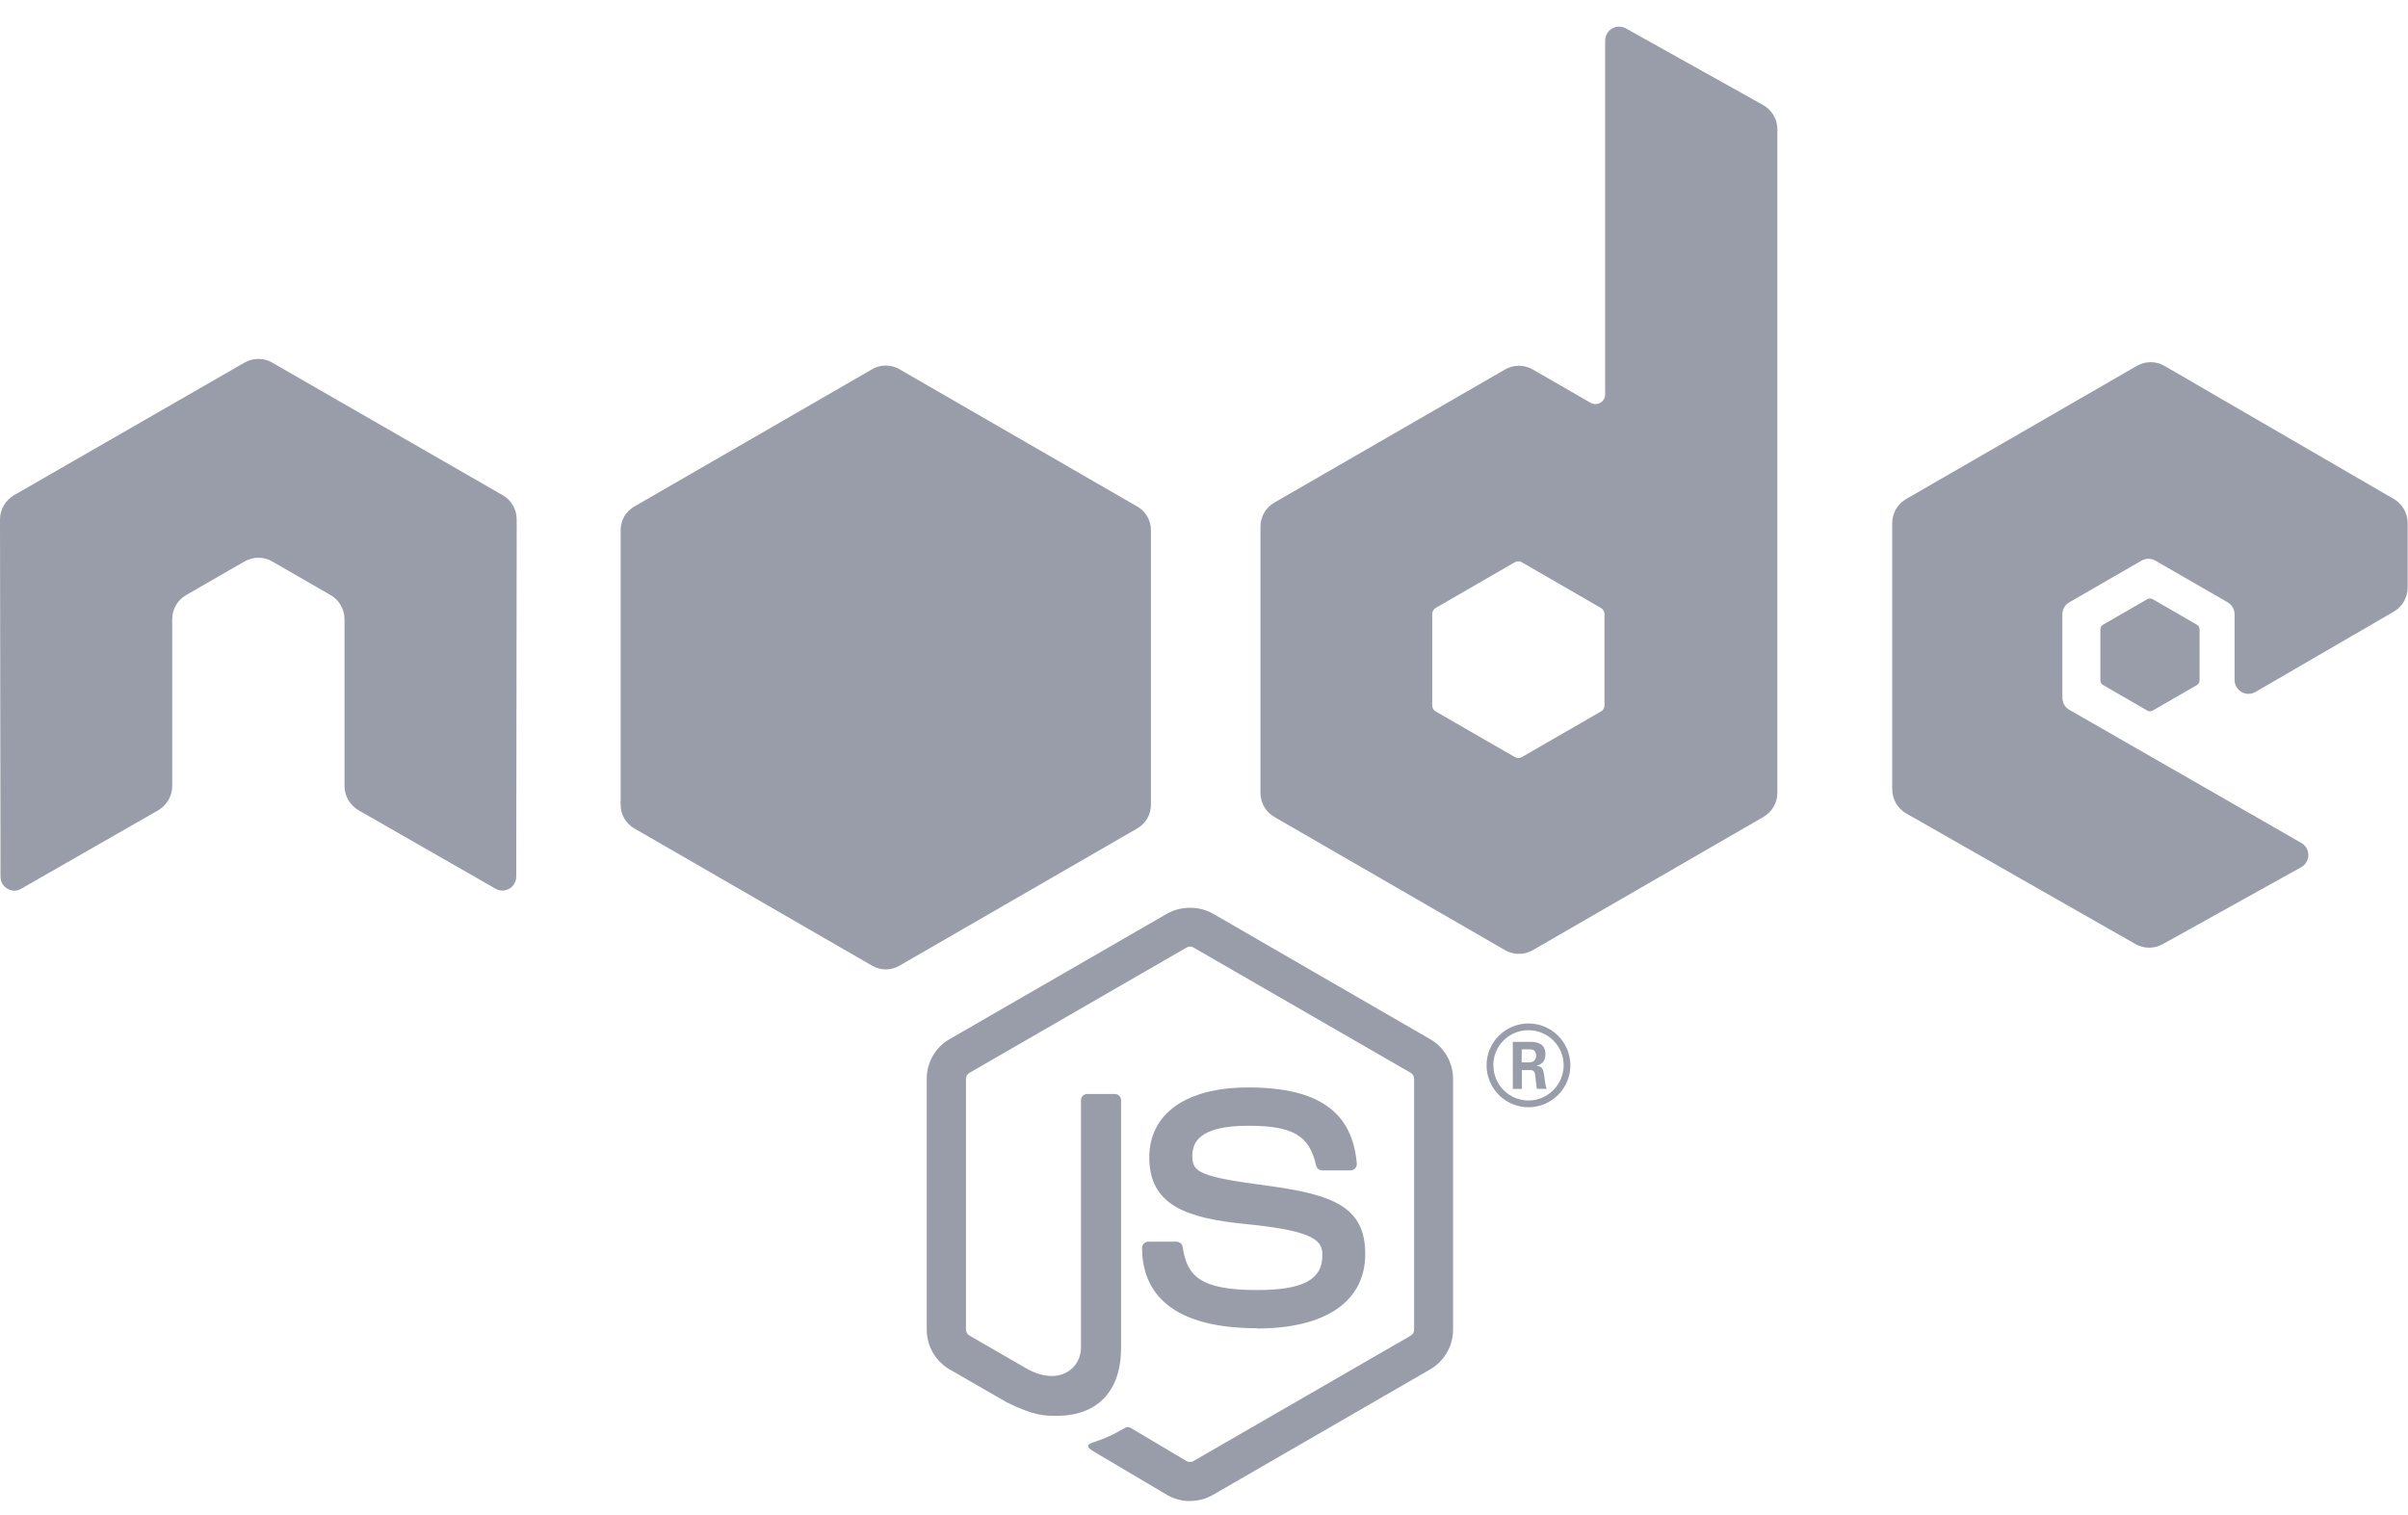 <svg width="89" height="56" viewBox="0 0 89 56" fill="none" xmlns="http://www.w3.org/2000/svg">
<path d="M43.983 55.485C43.689 55.485 43.397 55.408 43.14 55.26L40.457 53.672C40.056 53.447 40.252 53.368 40.384 53.323C40.918 53.136 41.027 53.093 41.597 52.769C41.657 52.735 41.736 52.747 41.797 52.783L43.858 54.007C43.932 54.047 44.038 54.047 44.107 54.007L52.143 49.368C52.218 49.325 52.266 49.239 52.266 49.151V39.877C52.266 39.785 52.218 39.702 52.142 39.656L44.108 35.021C44.034 34.977 43.935 34.977 43.861 35.021L35.83 39.656C35.752 39.7 35.702 39.787 35.702 39.875V49.148C35.702 49.237 35.751 49.322 35.827 49.364L38.028 50.635C39.223 51.233 39.953 50.529 39.953 49.82V40.668C39.953 40.537 40.055 40.436 40.186 40.436H41.204C41.331 40.436 41.435 40.537 41.435 40.668V49.824C41.435 51.418 40.566 52.333 39.056 52.333C38.591 52.333 38.225 52.333 37.203 51.83L35.095 50.615C34.574 50.313 34.252 49.75 34.252 49.148V39.875C34.252 39.272 34.574 38.708 35.095 38.411L43.139 33.77C43.648 33.482 44.324 33.482 44.829 33.77L52.863 38.413C53.382 38.712 53.706 39.274 53.706 39.877V49.151C53.706 49.752 53.382 50.313 52.863 50.615L44.829 55.256C44.571 55.404 44.28 55.481 43.982 55.481" fill="#999DA9"/>
<path d="M46.465 49.095C42.949 49.095 42.211 47.481 42.211 46.127C42.211 45.998 42.315 45.896 42.444 45.896H43.482C43.597 45.896 43.693 45.979 43.712 46.093C43.868 47.15 44.335 47.684 46.461 47.684C48.155 47.684 48.875 47.301 48.875 46.403C48.875 45.886 48.67 45.502 46.039 45.244C43.838 45.027 42.478 44.542 42.478 42.782C42.478 41.161 43.846 40.195 46.137 40.195C48.71 40.195 49.986 41.088 50.147 43.007C50.153 43.074 50.128 43.138 50.084 43.186C50.04 43.233 49.978 43.261 49.913 43.261H48.869C48.761 43.261 48.666 43.184 48.644 43.08C48.392 41.967 47.785 41.611 46.133 41.611C44.285 41.611 44.069 42.255 44.069 42.738C44.069 43.323 44.323 43.494 46.817 43.824C49.288 44.152 50.46 44.615 50.46 46.351C50.46 48.101 49 49.105 46.453 49.105M56.242 39.27H56.511C56.733 39.27 56.775 39.115 56.775 39.025C56.775 38.787 56.612 38.787 56.521 38.787H56.244L56.242 39.27ZM55.914 38.51H56.511C56.716 38.51 57.119 38.51 57.119 38.968C57.119 39.288 56.913 39.354 56.791 39.395C57.03 39.411 57.046 39.568 57.078 39.789C57.094 39.928 57.121 40.167 57.169 40.248H56.801C56.791 40.167 56.734 39.724 56.734 39.7C56.71 39.602 56.676 39.553 56.553 39.553H56.25V40.249H55.914V38.51ZM55.196 39.374C55.196 40.095 55.777 40.678 56.491 40.678C57.211 40.678 57.793 40.083 57.793 39.374C57.793 38.652 57.203 38.079 56.489 38.079C55.785 38.079 55.194 38.644 55.194 39.373M58.042 39.379C58.042 40.231 57.344 40.927 56.493 40.927C55.648 40.927 54.944 40.239 54.944 39.379C54.944 38.502 55.664 37.83 56.493 37.83C57.328 37.83 58.04 38.504 58.04 39.379" fill="#999DA9"/>
<path fill-rule="evenodd" clip-rule="evenodd" d="M19.097 19.2C19.097 18.83 18.902 18.49 18.583 18.306L10.062 13.404C9.919 13.319 9.757 13.275 9.594 13.269H9.506C9.343 13.275 9.181 13.319 9.035 13.404L0.515 18.306C0.198 18.491 0 18.831 0 19.201L0.019 32.405C0.019 32.588 0.113 32.759 0.274 32.85C0.431 32.946 0.628 32.946 0.785 32.85L5.85 29.949C6.17 29.759 6.365 29.422 6.365 29.056V22.887C6.365 22.519 6.56 22.179 6.879 21.996L9.036 20.754C9.196 20.662 9.372 20.616 9.551 20.616C9.727 20.616 9.907 20.661 10.062 20.754L12.218 21.996C12.537 22.179 12.733 22.519 12.733 22.887V29.055C12.733 29.421 12.931 29.759 13.249 29.948L18.311 32.847C18.47 32.941 18.667 32.941 18.826 32.847C18.982 32.756 19.081 32.585 19.081 32.402L19.097 19.2ZM59.302 26.075C59.302 26.167 59.254 26.252 59.174 26.297L56.247 27.984C56.168 28.03 56.069 28.03 55.99 27.984L53.063 26.297C52.983 26.252 52.935 26.167 52.935 26.075V22.696C52.935 22.604 52.983 22.519 53.061 22.473L55.986 20.783C56.067 20.737 56.165 20.737 56.246 20.783L59.173 22.473C59.253 22.519 59.301 22.604 59.301 22.696L59.302 26.075ZM60.093 1.05C59.933 0.962 59.739 0.964 59.581 1.056C59.424 1.148 59.327 1.317 59.327 1.5V14.576C59.327 14.704 59.259 14.823 59.148 14.888C59.037 14.952 58.899 14.952 58.787 14.888L56.653 13.658C56.335 13.474 55.944 13.474 55.625 13.658L47.102 18.577C46.783 18.76 46.587 19.1 46.587 19.466V29.307C46.587 29.675 46.783 30.013 47.102 30.198L55.625 35.12C55.943 35.304 56.335 35.304 56.654 35.12L65.177 30.196C65.495 30.011 65.692 29.673 65.692 29.305V4.78C65.692 4.406 65.489 4.063 65.163 3.881L60.093 1.05ZM88.475 22.607C88.792 22.424 88.987 22.084 88.987 21.718V19.333C88.987 18.966 88.791 18.628 88.474 18.443L80.005 13.527C79.686 13.341 79.293 13.341 78.973 13.527L70.452 18.445C70.132 18.63 69.937 18.968 69.937 19.336V29.173C69.937 29.543 70.137 29.885 70.456 30.068L78.923 34.894C79.235 35.073 79.617 35.075 79.933 34.9L85.055 32.053C85.215 31.963 85.318 31.792 85.318 31.607C85.318 31.422 85.219 31.249 85.058 31.158L76.485 26.238C76.324 26.147 76.226 25.976 76.226 25.793V22.707C76.226 22.523 76.322 22.353 76.483 22.262L79.15 20.723C79.309 20.63 79.504 20.63 79.663 20.723L82.333 22.262C82.492 22.352 82.59 22.523 82.59 22.706V25.132C82.59 25.315 82.689 25.486 82.848 25.579C83.007 25.669 83.204 25.669 83.363 25.577L88.475 22.607Z" fill="#999DA9"/>
<path fill-rule="evenodd" clip-rule="evenodd" d="M79.365 22.147C79.425 22.112 79.501 22.112 79.562 22.147L81.197 23.091C81.258 23.126 81.296 23.191 81.296 23.262V25.151C81.296 25.221 81.258 25.286 81.197 25.322L79.562 26.265C79.501 26.301 79.425 26.301 79.365 26.265L77.73 25.322C77.668 25.286 77.63 25.221 77.63 25.151V23.262C77.63 23.191 77.666 23.126 77.728 23.091L79.365 22.147Z" fill="#999DA9"/>
<path d="M32.239 13.645C32.548 13.467 32.929 13.467 33.239 13.645L42.038 18.726C42.347 18.904 42.538 19.234 42.538 19.592V29.752C42.538 30.109 42.347 30.439 42.038 30.618L33.239 35.698C32.929 35.877 32.548 35.877 32.239 35.698L23.439 30.618C23.13 30.439 22.939 30.109 22.939 29.752V19.592C22.939 19.234 23.13 18.904 23.439 18.726L32.239 13.645Z" fill="#999DA9"/>
</svg>
